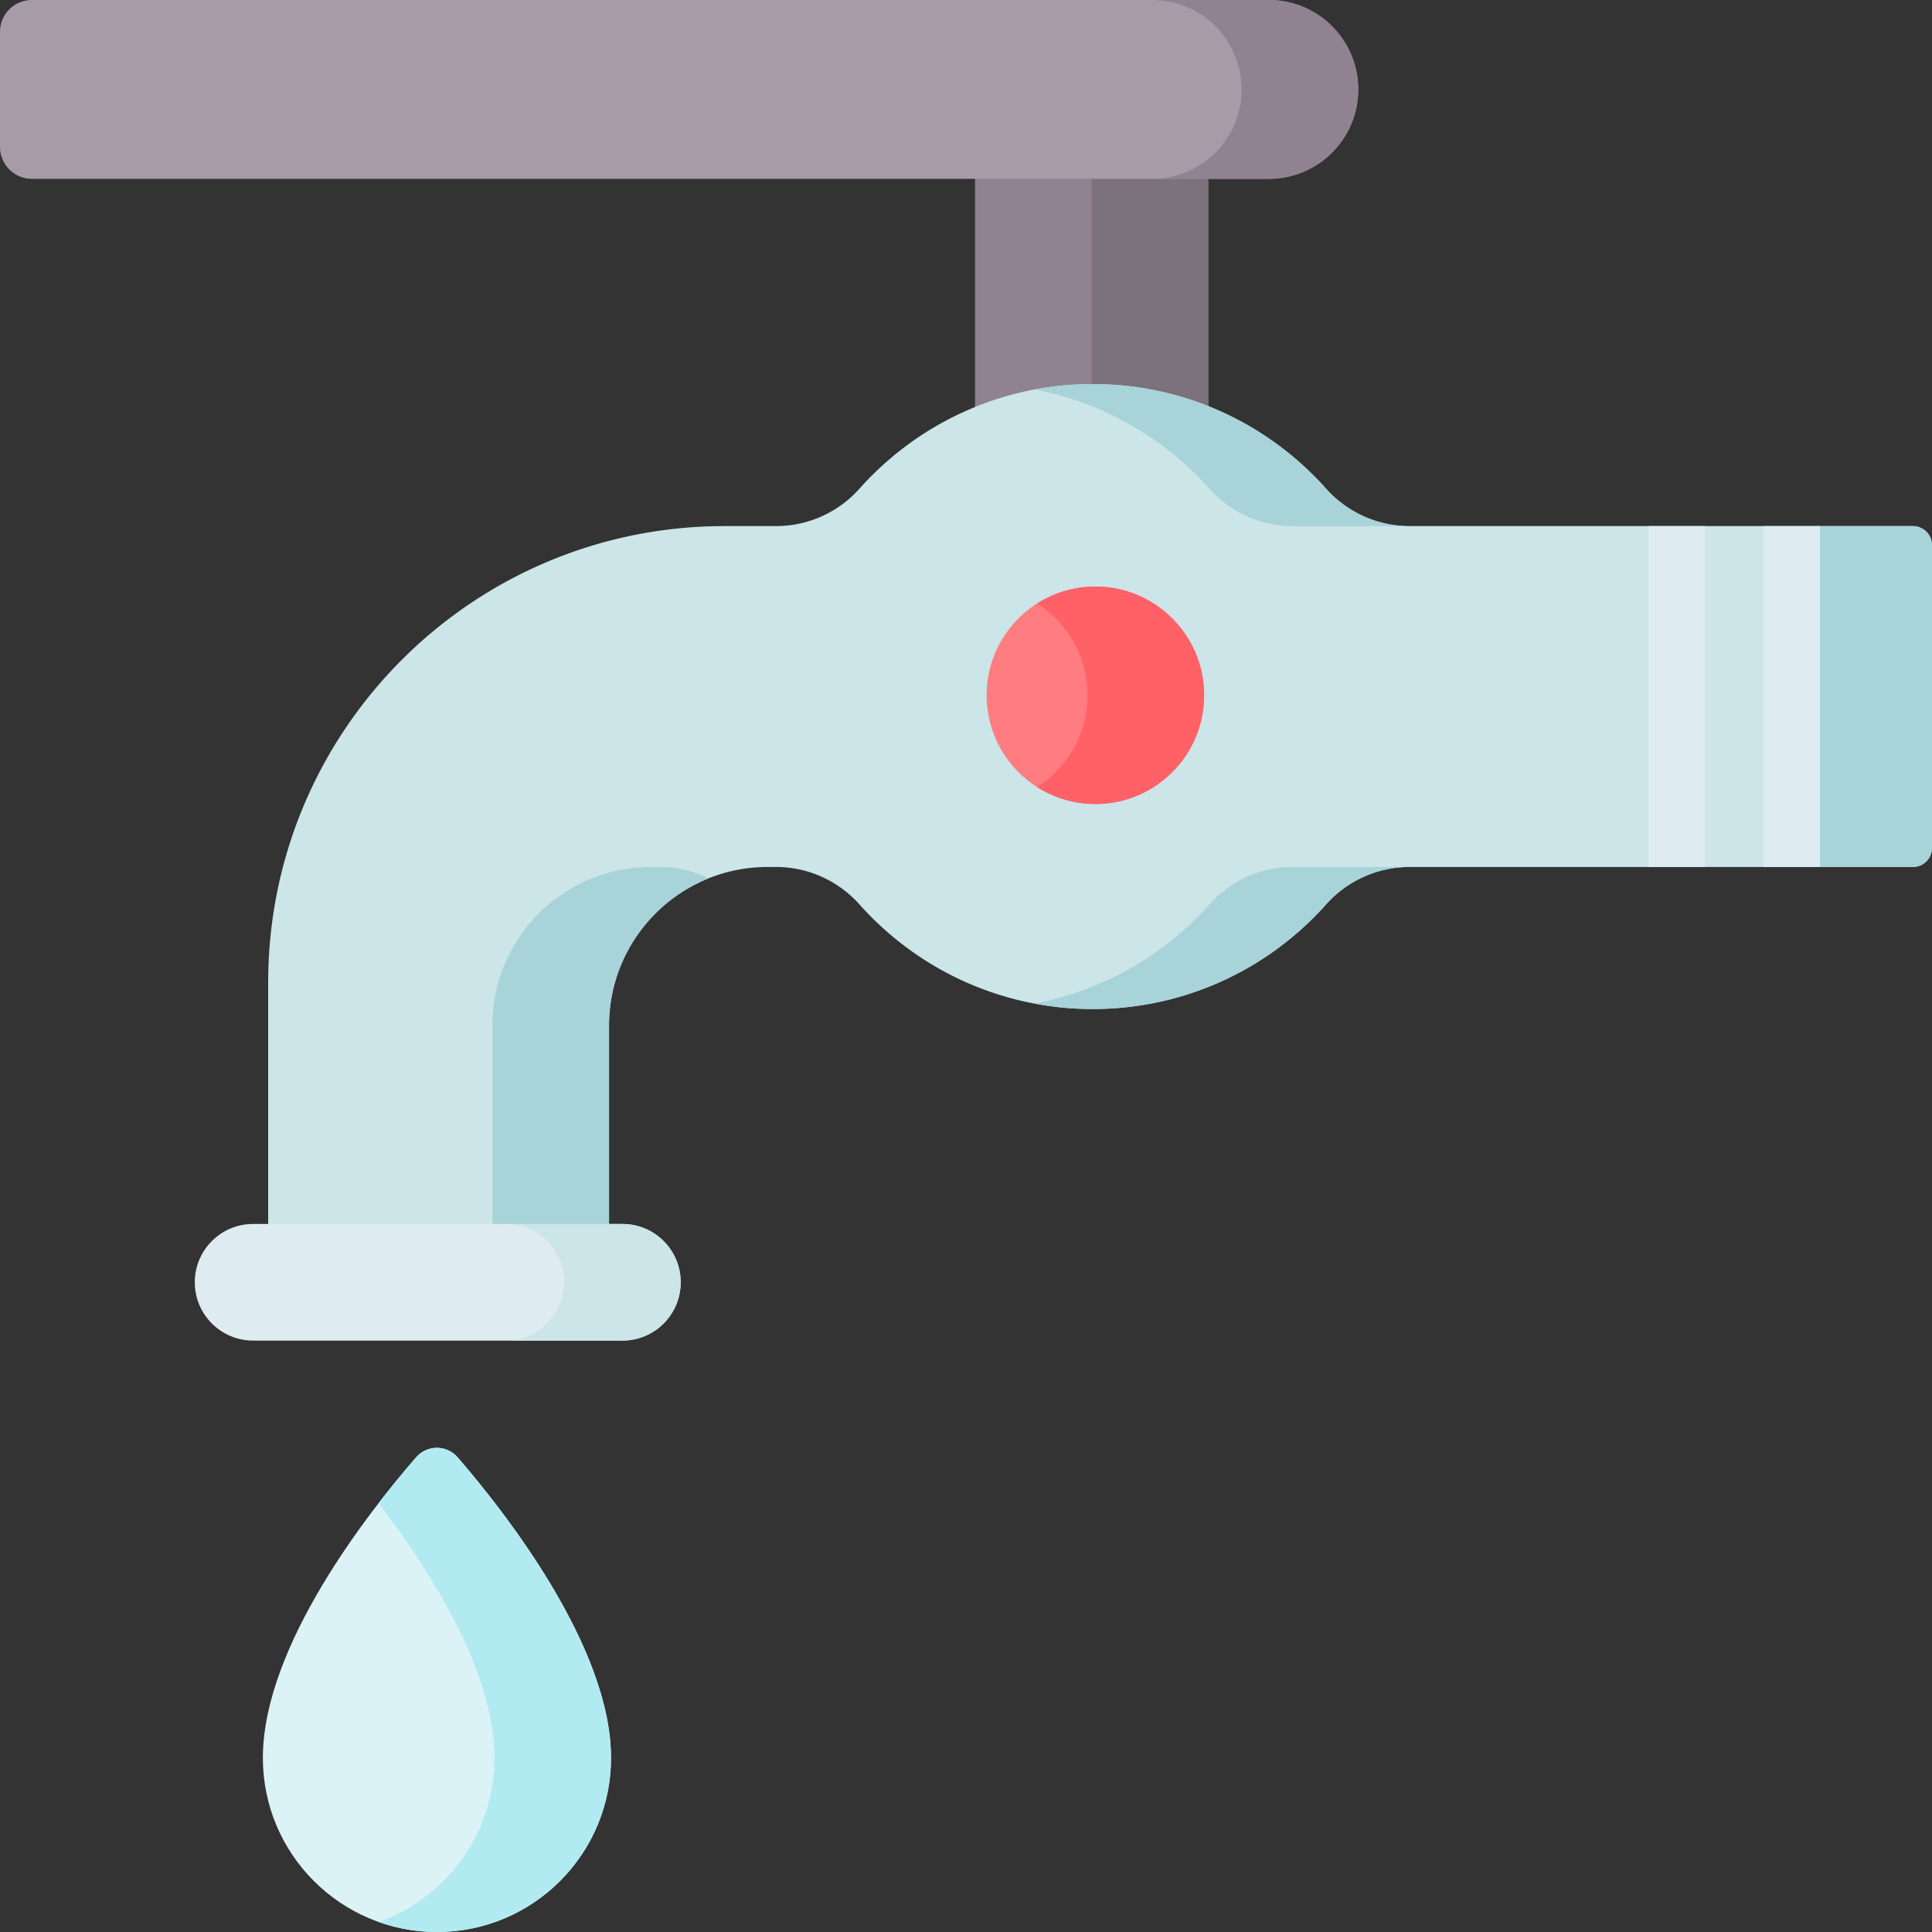 <svg xmlns="http://www.w3.org/2000/svg" version="1.1" xmlns:xlink="http://www.w3.org/1999/xlink" width="512" height="512" x="0" y="0" viewBox="0 0 512 512" style="enable-background:new 0 0 512 512" xml:space="preserve"><rect x="0" y="0" width="512" height="512" fill="#333333" stroke="none"/><g><path fill="#918291" d="M258.395 36.333h61.811v89.732h-61.811z" opacity="1" data-original="#918291"></path><path fill="#7B727B" d="M289.301 36.333h30.905v89.732h-30.905z" opacity="1" data-original="#7b727b"></path><path fill="#CBE5E8" d="M512 144.505v80.17a5.085 5.085 0 0 1-5.085 5.085H373.51c-8.45 0-16.48 3.63-22.1 9.94-15.17 17-37.24 27.7-61.82 27.7-24.56 0-46.64-10.7-61.81-27.7-5.62-6.31-13.65-9.94-22.1-9.94h-2.25c-23.212 0-42.03 18.817-42.03 42.03v64.57H71.07v-75.98c0-66.804 54.156-120.96 120.96-120.96h13.65c8.45 0 16.48-3.62 22.1-9.93 15.16-17 37.24-27.71 61.81-27.71 24.58 0 46.66 10.71 61.82 27.71 5.62 6.3 13.65 9.93 22.1 9.93h133.405a5.085 5.085 0 0 1 5.085 5.085z" opacity="1" data-original="#cbe5e8"></path><g fill="#A8D3D8"><path d="M320.503 129.486c5.624 6.308 13.655 9.938 22.106 9.938h30.905c-8.451 0-16.481-3.631-22.106-9.938-15.16-17.001-37.239-27.704-61.814-27.704-5.281 0-10.446.497-15.452 1.442 18.291 3.452 34.459 12.915 46.361 26.262zM174.773 229.761h-2.249c-23.213 0-42.031 18.818-42.031 42.031v64.57h30.905v-64.57c0-17.675 10.915-32.792 26.368-39.004a29.503 29.503 0 0 0-12.993-3.027zM320.502 239.697c-11.905 13.349-28.069 22.812-46.359 26.265a83.239 83.239 0 0 0 15.451 1.443c24.576 0 46.65-10.705 61.813-27.707 5.624-6.306 13.653-9.935 22.103-9.935h-30.905c-8.45-.002-16.479 3.627-22.103 9.934zM481.095 139.425v90.337h25.821a5.085 5.085 0 0 0 5.085-5.085V144.51a5.085 5.085 0 0 0-5.085-5.085z" fill="#A8D3D8" opacity="1" data-original="#a8d3d8"></path></g><path fill="#DEECF1" d="M164.94 355.268H67.073c-8.534 0-15.453-6.918-15.453-15.453 0-8.534 6.918-15.453 15.453-15.453h97.867c8.534 0 15.453 6.918 15.453 15.453s-6.918 15.453-15.453 15.453z" opacity="1" data-original="#deecf1"></path><path fill="#CBE5E8" d="M164.94 324.363h-30.905c8.534 0 15.453 6.919 15.453 15.453s-6.919 15.453-15.453 15.453h30.905c8.534 0 15.453-6.918 15.453-15.453s-6.918-15.453-15.453-15.453z" opacity="1" data-original="#cbe5e8"></path><path fill="#A79BA7" d="M336.248 47.388H8.44A8.44 8.44 0 0 1 0 38.948V8.44A8.44 8.44 0 0 1 8.44 0h327.809c13.086 0 23.694 10.608 23.694 23.694 0 13.086-10.609 23.694-23.695 23.694z" opacity="1" data-original="#a79ba7"></path><path fill="#918291" d="M336.249 0h-30.905c13.086 0 23.694 10.608 23.694 23.694 0 13.086-10.608 23.694-23.694 23.694h30.905c13.086 0 23.694-10.608 23.694-23.694C359.943 10.608 349.334 0 336.249 0z" opacity="1" data-original="#918291"></path><path fill="#DBF3F7" d="M161.926 465.869c0 25.478-20.654 46.131-46.131 46.131s-46.131-20.654-46.131-46.131c0-29.778 28.378-65.604 40.619-79.673 2.909-3.343 8.104-3.336 11.004.015 12.23 14.131 40.639 50.134 40.639 79.658z" opacity="1" data-original="#dbf3f7"></path><path fill="#B2EAF2" d="M121.287 386.211c-2.9-3.351-8.095-3.358-11.004-.015a267.002 267.002 0 0 0-9.977 12.187c13.412 17.458 30.715 44.444 30.715 67.486 0 20.056-12.803 37.115-30.678 43.47A46.033 46.033 0 0 0 115.796 512c25.478 0 46.131-20.654 46.131-46.131-.001-29.524-28.41-65.527-40.64-79.658z" opacity="1" data-original="#b2eaf2"></path><g fill="#DEECF1"><path d="M436.86 139.42h15v90.34h-15zM467.29 139.42h15v90.34h-15z" fill="#DEECF1" opacity="1" data-original="#deecf1"></path></g><circle cx="290.285" cy="184.255" r="28.817" fill="#FF7C81" opacity="1" data-original="#ff7c81"></circle><path fill="#FF6167" d="M290.285 155.438a28.675 28.675 0 0 0-15.453 4.499c8.032 5.114 13.364 14.091 13.364 24.318s-5.333 19.203-13.364 24.318a28.675 28.675 0 0 0 15.453 4.499c15.915 0 28.817-12.902 28.817-28.817s-12.902-28.817-28.817-28.817z" opacity="1" data-original="#ff6167"></path></g></svg>